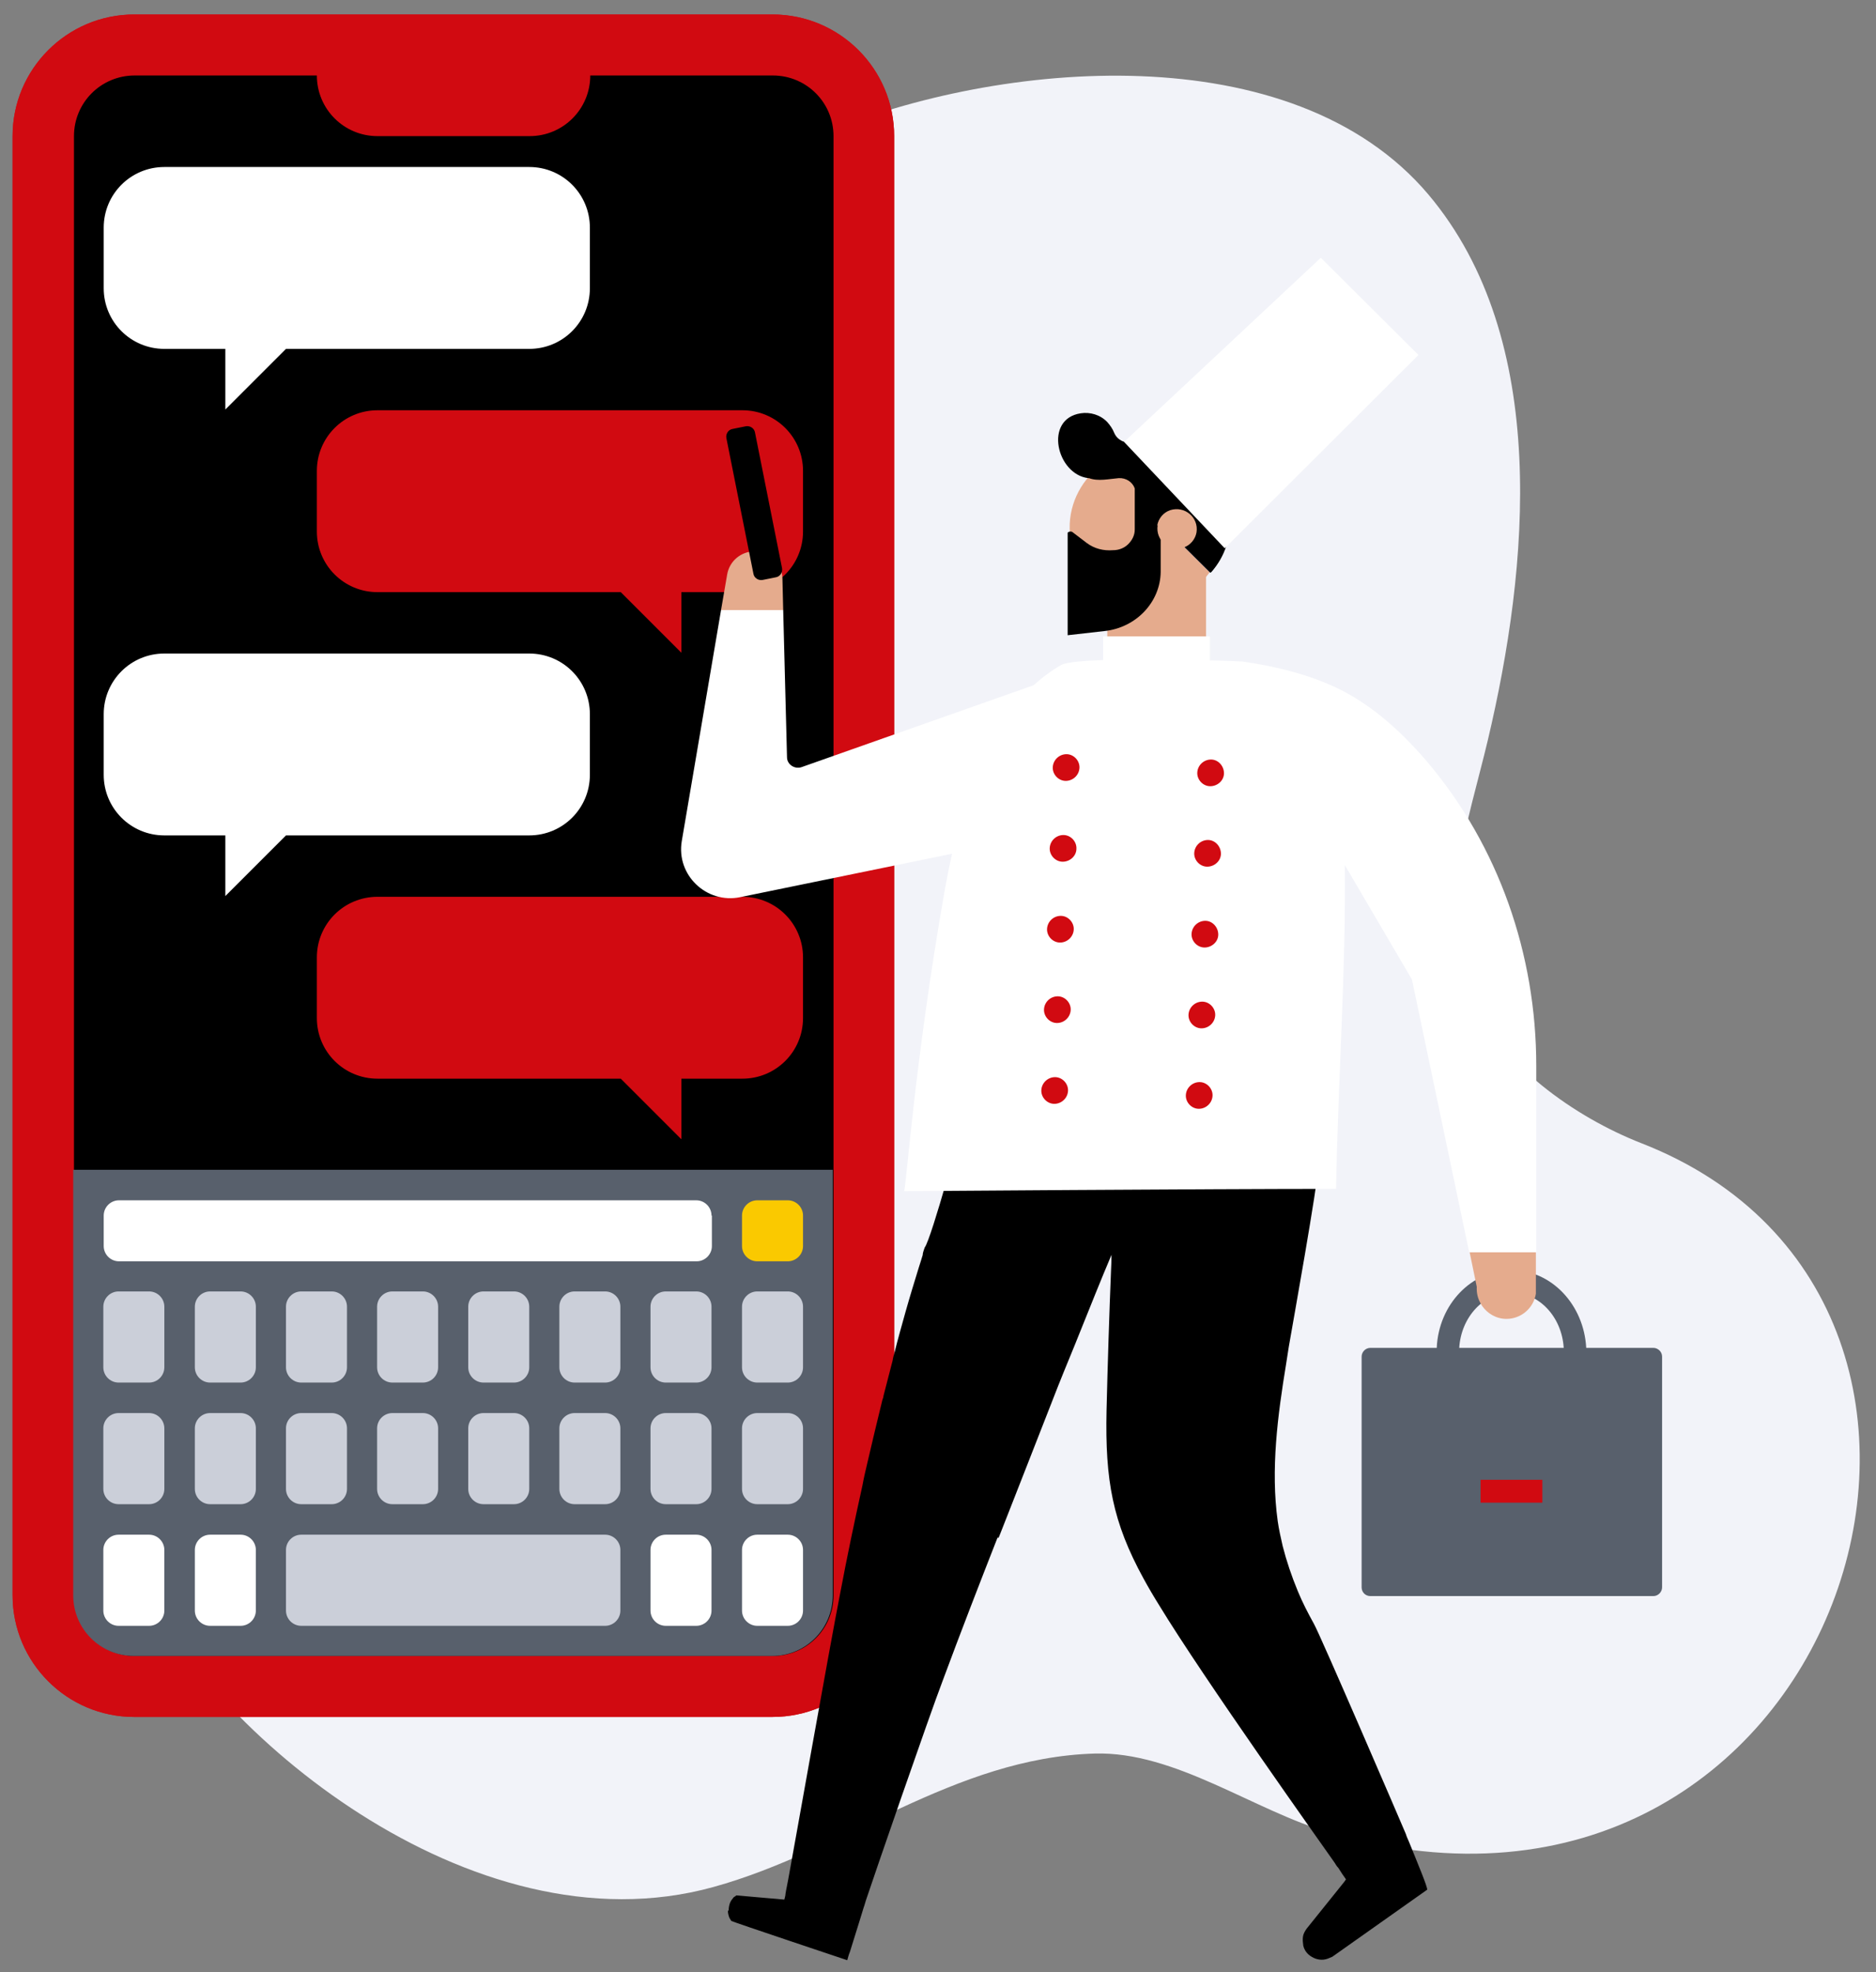 <svg xmlns="http://www.w3.org/2000/svg" id="Warstwa_1" viewBox="0 0 492 517.2"><rect x="0" y="0" width="492" height="517.2" fill="#808080" stroke="none"/><defs><style>      .st0 {        fill: #e69263;      }      .st0, .st1, .st2, .st3, .st4, .st5, .st6, .st7, .st8, .st9 {        fill-rule: evenodd;      }      .st1 {        fill: #d10a11;      }      .st2 {        fill: #cbcfd9;      }      .st3 {        fill: #58606c;      }      .st4 {        fill: #e5ab8d;      }      .st5 {        fill: #fff;      }      .st6 {        fill: #002856;      }      .st7 {        fill: #fac900;      }      .st9 {        fill: #f2f3f9;      }    </style></defs><path id="t&#x142;o" class="st9" d="M37.2,415.3c-15.9-35.9-27.1-69.8-7.8-106,19-35.7,52.1-46.3,78.3-56.6,18.1-7.1,29.7-16.4,37.3-33.9,12.8-29.6,4.4-62.4,5.9-93.4,1.3-25.4,12.1-51.2,31-68.8,9.8-9.2,21.7-16.4,34.1-21.6,46-19.2,122.9-26.2,158.6,16,32.1,38.1,26.3,97.9,15.6,143.1-5,21.2-13.7,44.6-4.8,66.5,7.5,18.5,27.9,32.5,45,39.2,109.1,42.5,51.7,219.5-81.5,180.9-20.1-5.8-40.6-21.4-61.8-20.8-37,1.1-65.6,25.5-100,35-63.9,17.7-133.1-42.1-149.7-79.7h0Z"></path><g id="Fill-2"><g><path id="path-1" class="st1" d="M234.5,35.7c0-17.6-14.3-31.9-31.9-31.9H35.2C17.6,3.8,3.3,18.1,3.3,35.7v382.7c0,17.6,14.3,31.9,31.9,31.9h167.4c17.6,0,31.9-14.3,31.9-31.9V35.7Z"></path><path id="path-1-2" class="st1" d="M234.5,35.7c0-17.6-14.3-31.9-31.9-31.9H35.2C17.6,3.8,3.3,18.1,3.3,35.7v382.7c0,17.6,14.3,31.9,31.9,31.9h167.4c17.6,0,31.9-14.3,31.9-31.9V35.7Z"></path></g></g><path id="Fill-3" class="st8" d="M154.8,19.8c0,8.8-7.1,15.9-15.9,15.9h-39.9c-8.8,0-15.9-7.1-15.9-15.9h-47.8c-8.8,0-15.9,7.1-15.9,15.9v382.7c0,8.8,7.1,15.9,15.9,15.9h167.4c8.8,0,15.9-7.1,15.9-15.9V35.7c0-8.8-7.1-15.9-15.9-15.9h-47.9Z"></path><path id="Fill-4" class="st5" d="M59.1,91.5v15.9l15.9-15.9h63.8c8.8,0,15.9-7.1,15.9-15.9v-15.9c0-8.8-7.1-15.9-15.9-15.9H43.1c-8.8,0-15.9,7.1-15.9,15.9v15.9c0,8.8,7.1,15.9,15.9,15.9h15.9Z"></path><path id="Fill-5" class="st5" d="M59.1,219.1v15.9l15.9-15.9h63.8c8.8,0,15.9-7.1,15.9-15.9v-15.9c0-8.8-7.1-15.9-15.9-15.9H43.1c-8.8,0-15.9,7.1-15.9,15.9v15.9c0,8.8,7.1,15.9,15.9,15.9h15.9Z"></path><path id="Fill-6" class="st1" d="M178.7,155.3v15.9l-15.9-15.9h-63.8c-8.8,0-15.9-7.1-15.9-15.9v-15.9c0-8.8,7.1-15.9,15.9-15.9h95.7c8.8,0,15.9,7.1,15.9,15.9v15.9c0,8.8-7.1,15.9-15.9,15.9h-16Z"></path><path id="Fill-7" class="st1" d="M178.7,282.9v15.9l-15.9-15.9h-63.8c-8.8,0-15.9-7.1-15.9-15.9v-15.9c0-8.8,7.1-15.9,15.9-15.9h95.7c8.8,0,15.9,7.1,15.9,15.9v15.9c0,8.8-7.1,15.9-15.9,15.9h-16Z"></path><path id="Fill-8" class="st3" d="M218.5,306.8H19.2v111.6c0,8.8,7.1,15.9,15.9,15.9h167.4c8.8,0,15.9-7.1,15.9-15.9v-111.6h0Z"></path><path id="Fill-9" class="st2" d="M43.1,342.7c0-2.2-1.8-4-4-4h-8c-2.2,0-4,1.8-4,4v15.9c0,2.2,1.8,4,4,4h8c2.2,0,4-1.8,4-4v-15.9Z"></path><path id="Fill-10" class="st2" d="M43.1,374.6c0-2.2-1.8-4-4-4h-8c-2.2,0-4,1.8-4,4v15.9c0,2.2,1.8,4,4,4h8c2.2,0,4-1.8,4-4v-15.9Z"></path><path id="Fill-11" class="st5" d="M43.1,406.5c0-2.2-1.8-4-4-4h-8c-2.2,0-4,1.8-4,4v15.9c0,2.2,1.8,4,4,4h8c2.2,0,4-1.8,4-4v-15.9Z"></path><path id="Fill-12" class="st5" d="M67.1,406.5c0-2.2-1.8-4-4-4h-8c-2.2,0-4,1.8-4,4v15.9c0,2.2,1.8,4,4,4h8c2.2,0,4-1.8,4-4v-15.9Z"></path><path id="Fill-13" class="st2" d="M162.7,406.5c0-2.2-1.8-4-4-4h-79.7c-2.2,0-4,1.8-4,4v15.9c0,2.2,1.8,4,4,4h79.7c2.2,0,4-1.8,4-4v-15.9Z"></path><path id="Fill-14" class="st2" d="M67.1,374.6c0-2.2-1.8-4-4-4h-8c-2.2,0-4,1.8-4,4v15.9c0,2.2,1.8,4,4,4h8c2.2,0,4-1.8,4-4v-15.9Z"></path><path id="Fill-15" class="st2" d="M91,374.6c0-2.2-1.8-4-4-4h-8c-2.2,0-4,1.8-4,4v15.9c0,2.2,1.8,4,4,4h8c2.2,0,4-1.8,4-4v-15.9Z"></path><path id="Fill-16" class="st2" d="M114.9,374.6c0-2.2-1.8-4-4-4h-8c-2.2,0-4,1.8-4,4v15.9c0,2.2,1.8,4,4,4h8c2.2,0,4-1.8,4-4v-15.9Z"></path><path id="Fill-17" class="st2" d="M138.8,374.6c0-2.2-1.8-4-4-4h-8c-2.2,0-4,1.8-4,4v15.9c0,2.2,1.8,4,4,4h8c2.2,0,4-1.8,4-4v-15.9Z"></path><path id="Fill-18" class="st2" d="M162.7,374.6c0-2.2-1.8-4-4-4h-8c-2.2,0-4,1.8-4,4v15.9c0,2.2,1.8,4,4,4h8c2.2,0,4-1.8,4-4v-15.9Z"></path><path id="Fill-19" class="st2" d="M186.6,374.6c0-2.2-1.8-4-4-4h-8c-2.2,0-4,1.8-4,4v15.9c0,2.2,1.8,4,4,4h8c2.2,0,4-1.8,4-4v-15.9Z"></path><path id="Fill-20" class="st2" d="M210.6,374.6c0-2.2-1.8-4-4-4h-8c-2.2,0-4,1.8-4,4v15.9c0,2.2,1.8,4,4,4h8c2.2,0,4-1.8,4-4v-15.9Z"></path><path id="Fill-21" class="st5" d="M186.6,406.5c0-2.2-1.8-4-4-4h-8c-2.2,0-4,1.8-4,4v15.9c0,2.2,1.8,4,4,4h8c2.2,0,4-1.8,4-4v-15.9Z"></path><path id="Fill-22" class="st5" d="M210.6,406.5c0-2.2-1.8-4-4-4h-8c-2.2,0-4,1.8-4,4v15.9c0,2.2,1.8,4,4,4h8c2.2,0,4-1.8,4-4v-15.9Z"></path><path id="Fill-23" class="st2" d="M67.1,342.7c0-2.2-1.8-4-4-4h-8c-2.2,0-4,1.8-4,4v15.9c0,2.2,1.8,4,4,4h8c2.2,0,4-1.8,4-4v-15.9Z"></path><path id="Fill-24" class="st2" d="M91,342.7c0-2.2-1.8-4-4-4h-8c-2.2,0-4,1.8-4,4v15.9c0,2.2,1.8,4,4,4h8c2.2,0,4-1.8,4-4v-15.9Z"></path><path id="Fill-25" class="st2" d="M114.9,342.7c0-2.2-1.8-4-4-4h-8c-2.2,0-4,1.8-4,4v15.9c0,2.2,1.8,4,4,4h8c2.2,0,4-1.8,4-4v-15.9Z"></path><path id="Fill-26" class="st2" d="M138.8,342.7c0-2.2-1.8-4-4-4h-8c-2.2,0-4,1.8-4,4v15.9c0,2.2,1.8,4,4,4h8c2.2,0,4-1.8,4-4v-15.9Z"></path><path id="Fill-27" class="st2" d="M162.7,342.7c0-2.2-1.8-4-4-4h-8c-2.2,0-4,1.8-4,4v15.9c0,2.2,1.8,4,4,4h8c2.2,0,4-1.8,4-4v-15.9Z"></path><path id="Fill-28" class="st2" d="M186.6,342.7c0-2.2-1.8-4-4-4h-8c-2.2,0-4,1.8-4,4v15.9c0,2.2,1.8,4,4,4h8c2.2,0,4-1.8,4-4v-15.9Z"></path><path id="Fill-29" class="st2" d="M210.6,342.7c0-2.2-1.8-4-4-4h-8c-2.2,0-4,1.8-4,4v15.9c0,2.2,1.8,4,4,4h8c2.2,0,4-1.8,4-4v-15.9Z"></path><path id="Fill-30" class="st5" d="M186.6,318.8c0-2.2-1.8-4-4-4H31.2c-2.2,0-4,1.8-4,4v8c0,2.2,1.8,4,4,4h151.5c2.2,0,4-1.8,4-4v-8Z"></path><path id="Fill-31" class="st7" d="M210.6,318.8c0-2.2-1.8-4-4-4h-8c-2.2,0-4,1.8-4,4v8c0,2.2,1.8,4,4,4h8c2.2,0,4-1.8,4-4v-8Z"></path><path id="Fill-32" class="st8" d="M190.9,501.2c0,.6.2,1.3.4,1.8.2.3.3.5.5.8.2.2,30.4,10.3,30.4,10.3.2-.7.4-1.5.7-2.2.8-2.6,1.6-5.1,2.4-7.7.4-1.3.8-2.6,1.2-3.9.3-.8.5-1.7.8-2.5,1.3-4,16.4-47.8,20-57.2,4.6-12.4,9.4-24.8,14.3-37.3h.3c0,.1,15.6-39.8,15.6-39.8,1.9-4.8,3.9-9.5,5.8-14.3,2.7-6.7,5.4-13.5,8.2-20.1,0,2-.1,3.2-.1,3.5-.5,12.4-.9,24.9-1.2,37.3-.4,18.4,1.6,29.3,9.7,44.1,1.2,2.2,2.6,4.6,4.1,7,11.6,19.1,43.2,63.5,46,67.5.3.5.6,1,1,1.4.6,1,1.3,2,2,3l-.5.7-9.8,12.2c-.5.7-.9,1.4-1,2.2-.1.8,0,1.5.1,2.3.3,1.2,1,2.2,2.2,2.9,1.3.8,2.8,1,4.2.5.4-.2.8-.3,1.2-.5l24.9-17.6h0c0-.9-2-5.7-4.8-12.6-.3-.7-.6-1.3-.8-2-1.3-3.1-22.4-52.1-24.1-55.1-1.6-2.9-3-5.6-4.2-8.5-1.7-4.1-3-8-4-11.9-.5-2.2-1-4.4-1.3-6.5-1.9-13.6,0-27.9,2.2-41.3.2-1.5.5-3,.7-4.5,1.2-6.9,7.4-41.4,8-48.9,0,0-86.1-13-93.3-10.9,0,.5-8.4,31.5-10.2,33.8-.2.6-.4,1.1-.5,1.7h0s0,.2,0,.2c-.3,1.1-.7,2.2-1,3.2-1.2,3.9-2.4,7.8-3.5,11.7-1,3.6-2,7.1-2.9,10.7-.2.7-.4,1.4-.5,2.1-.8,3.1-1.6,6.2-2.4,9.3,0,.4-.2.7-.3,1.1-1.4,5.8-2.8,11.5-4.1,17.2-.4,1.7-.8,3.4-1.1,5.1-2.1,9.5-4.1,19-5.9,28.6-2.7,13.7-12.6,69.6-13.6,74.9-.2,1.2-.5,2.4-.7,3.7,0,.5-.2,1-.3,1.5l-12.6-1.1c-.2.2-.4.3-.7.5-.4.5-.8,1-1,1.6-.2.6-.3,1.2-.3,1.8h0Z"></path><path id="Fill-33" class="st0" d="M188.9,161.5l.2-1.5-.2,1.5Z"></path><path id="Fill-34" class="st4" d="M190.7,150.7c.6-3.6,3.7-6.1,7.2-6.1s.5,0,.8,0c3.6.4,6.4,3.4,6.5,7.1l.2,8.3h-16.3l1.6-9.3h0Z"></path><path id="Fill-35" class="st8" d="M203.5,151.4l-3.5.7c-1.1.2-2.2-.5-2.4-1.6l-7.1-35.6c-.2-1.1.5-2.2,1.6-2.4l3.5-.7c1.1-.2,2.2.5,2.4,1.6l7.1,35.6c.2,1.1-.5,2.2-1.6,2.4Z"></path><polygon id="Fill-36" class="st4" points="290.4 178.9 316.3 178.9 316.3 149.5 290.4 149.5 290.4 178.9"></polygon><path id="Fill-37" class="st4" d="M280.5,140c.9,11.1,10.7,19.4,21.9,18.5,4.4-.4,8.4-2.1,11.6-4.8.8-.7,1.6-1.5,2.3-2.4,3.3-3.9,5.1-9.1,4.7-14.6-.7-8.1-6-14.7-13.1-17.3-1.2-.4-2.4-.8-3.6-1h0c-1.6-.3-3.3-.4-5.1-.2-.4,0-.9,0-1.3.1-3.5.5-6.8,1.9-9.5,4-5.2,4.1-8.4,10.6-7.8,17.7h0Z"></path><path id="Fill-38" class="st6" d="M303.3,126.8v9.4l14.1,14,.3-.3c3.3-3.9,5.1-9.1,4.7-14.6-.2-3.1-1.2-5.9-2.6-8.4h-16.4,0Z"></path><path id="Fill-39" class="st8" d="M297.6,128.1c-.6-1.7-2.3-2.8-4.2-2.7-2.5.2-5.4.9-7.8,0-.2,0-.2,0-.2,0-8.3-1-11.7-15.5-2-17,2.5-.4,5.2.4,7,2.3.8.9,1.4,1.8,1.8,2.8.6,1.5,2.1,2.5,3.8,2.6,3,.1,6,.2,8.9.8.3,0,.6,0,.9.1h0c1.2.2,2.5.5,3.6,1,4.4,1.6,8.2,4.8,10.5,8.9,1.5,2.5,2.4,5.3,2.6,8.4.5,5.5-1.3,10.7-4.7,14.6l-.3.3-13.1-13v12.8c-.1,7.9-6.4,14.6-14.7,15.5l-9.7,1.1v-26.9c.3-.3.8-.4,1.2-.2l3.8,2.9c2,1.5,4.4,2.1,6.9,1.9,1.6,0,3-.6,4-1.6,1-1,1.7-2.3,1.7-3.8v-10.8h0Z"></path><path id="Fill-40" class="st4" d="M303.6,137.8c-.6,3.9,3.1,7,6.8,5.8,1.8-.6,3.1-2.2,3.4-4,.6-3.9-3.1-7-6.9-5.8-1.8.6-3.1,2.2-3.4,4h0Z"></path><polygon id="Fill-41" class="st5" points="294.8 115.9 321.2 143.8 372 93.1 346.4 67.6 294.8 115.9"></polygon><path id="Fill-42" class="st3" d="M376.8,353.5c.5-11.4,9.1-20.4,19.6-20.4s19,9.1,19.6,20.4h17.6c1.2,0,2.3,1,2.3,2.3v60.5c0,1.2-1,2.3-2.3,2.3h-74.2c-1.3,0-2.3-1-2.3-2.3v-60.5c0-1.2,1-2.3,2.3-2.3h17.5ZM410.1,353.5c-.5-8.1-6.4-14.5-13.7-14.5s-13.2,6.4-13.7,14.5h27.3Z"></path><polygon id="Fill-43" class="st1" points="388.3 394.1 404.5 394.1 404.5 388.1 388.3 388.1 388.3 394.1"></polygon><path id="Fill-44" class="st4" d="M402.8,339.3v-10.9s-17.4,0-17.4,0l-.3-1.4.2.8,2,9.7c-.1,1.6.3,3.2,1.1,4.5.1.2.2.3.3.5,1.4,2,3.7,3.4,6.4,3.4,3.8,0,7.1-2.8,7.7-6.6h0Z"></path><path id="Fill-45" class="st5" d="M317.3,173.2c5.1.1,8.6.3,8.6.3,8.4,1.2,16.1,3.2,22.2,5.8,10.1,4.2,18.7,11.7,26.2,20.5,18.8,22.2,28.6,50.6,28.6,79.7v48.9h-17.6l-15-71.5-17.6-30c.3,27.8-1.8,56.3-2.3,84.9-33.8,0-113.3.6-113.3.6.6-1.1,2.7-33.4,10.5-78,.6-3.4,1.3-7,2.1-10.5l-55.6,11.4c-8.8,1.8-16.8-5.8-15.3-14.7l10.3-60.6h16.3l1,38.6c0,1.9,2,3.2,3.8,2.6l60.9-21.5c2.2-2,4.6-3.8,7.2-5.3,1.3-.7,5.5-1.1,11-1.3v-6.2h28v6.3h0Z"></path><g id="Group-14"><g><path id="Fill-46" class="st1" d="M279.7,197.8c1.9,0,3.5,1.7,3.4,3.6s-1.7,3.4-3.6,3.4c-1.9,0-3.5-1.7-3.4-3.6s1.7-3.4,3.6-3.4Z"></path><path id="Fill-47" class="st1" d="M317.6,199.2c1.9,0,3.4,1.7,3.4,3.6s-1.7,3.4-3.6,3.4c-1.9,0-3.5-1.7-3.4-3.6s1.7-3.4,3.6-3.4h0Z"></path><path id="Fill-48" class="st1" d="M278.9,219c1.9,0,3.5,1.7,3.4,3.6,0,1.9-1.7,3.4-3.6,3.4-1.9,0-3.5-1.7-3.4-3.6s1.7-3.4,3.6-3.4h0Z"></path><path id="Fill-49" class="st1" d="M316.8,220.3c1.9,0,3.4,1.7,3.4,3.6s-1.7,3.4-3.6,3.4c-1.9,0-3.5-1.7-3.4-3.6s1.7-3.4,3.6-3.4h0Z"></path><path id="Fill-50" class="st1" d="M278.2,240.2c1.9,0,3.5,1.7,3.4,3.6s-1.7,3.4-3.6,3.4c-1.9,0-3.5-1.7-3.4-3.6s1.7-3.4,3.6-3.4h0Z"></path><path id="Fill-51" class="st1" d="M316.1,241.5c1.9,0,3.4,1.7,3.4,3.6s-1.7,3.4-3.6,3.4c-1.9,0-3.5-1.7-3.4-3.6s1.7-3.4,3.6-3.4h0Z"></path><path id="Fill-52" class="st1" d="M277.4,261.3c1.9,0,3.5,1.7,3.4,3.6s-1.7,3.4-3.6,3.4c-1.9,0-3.5-1.7-3.4-3.6s1.7-3.4,3.6-3.4Z"></path><path id="Fill-53" class="st1" d="M315.3,262.7c1.9,0,3.5,1.7,3.4,3.6s-1.7,3.4-3.6,3.4c-1.9,0-3.5-1.7-3.4-3.6s1.7-3.4,3.6-3.4Z"></path><path id="Fill-54" class="st1" d="M276.7,282.5c1.9,0,3.5,1.7,3.4,3.6s-1.7,3.4-3.6,3.4c-1.9,0-3.5-1.7-3.4-3.6s1.7-3.4,3.6-3.4Z"></path><path id="Fill-55" class="st1" d="M314.6,283.8c1.9,0,3.5,1.7,3.4,3.6s-1.7,3.4-3.6,3.4c-1.9,0-3.5-1.7-3.4-3.6s1.7-3.4,3.6-3.4Z"></path></g></g></svg>